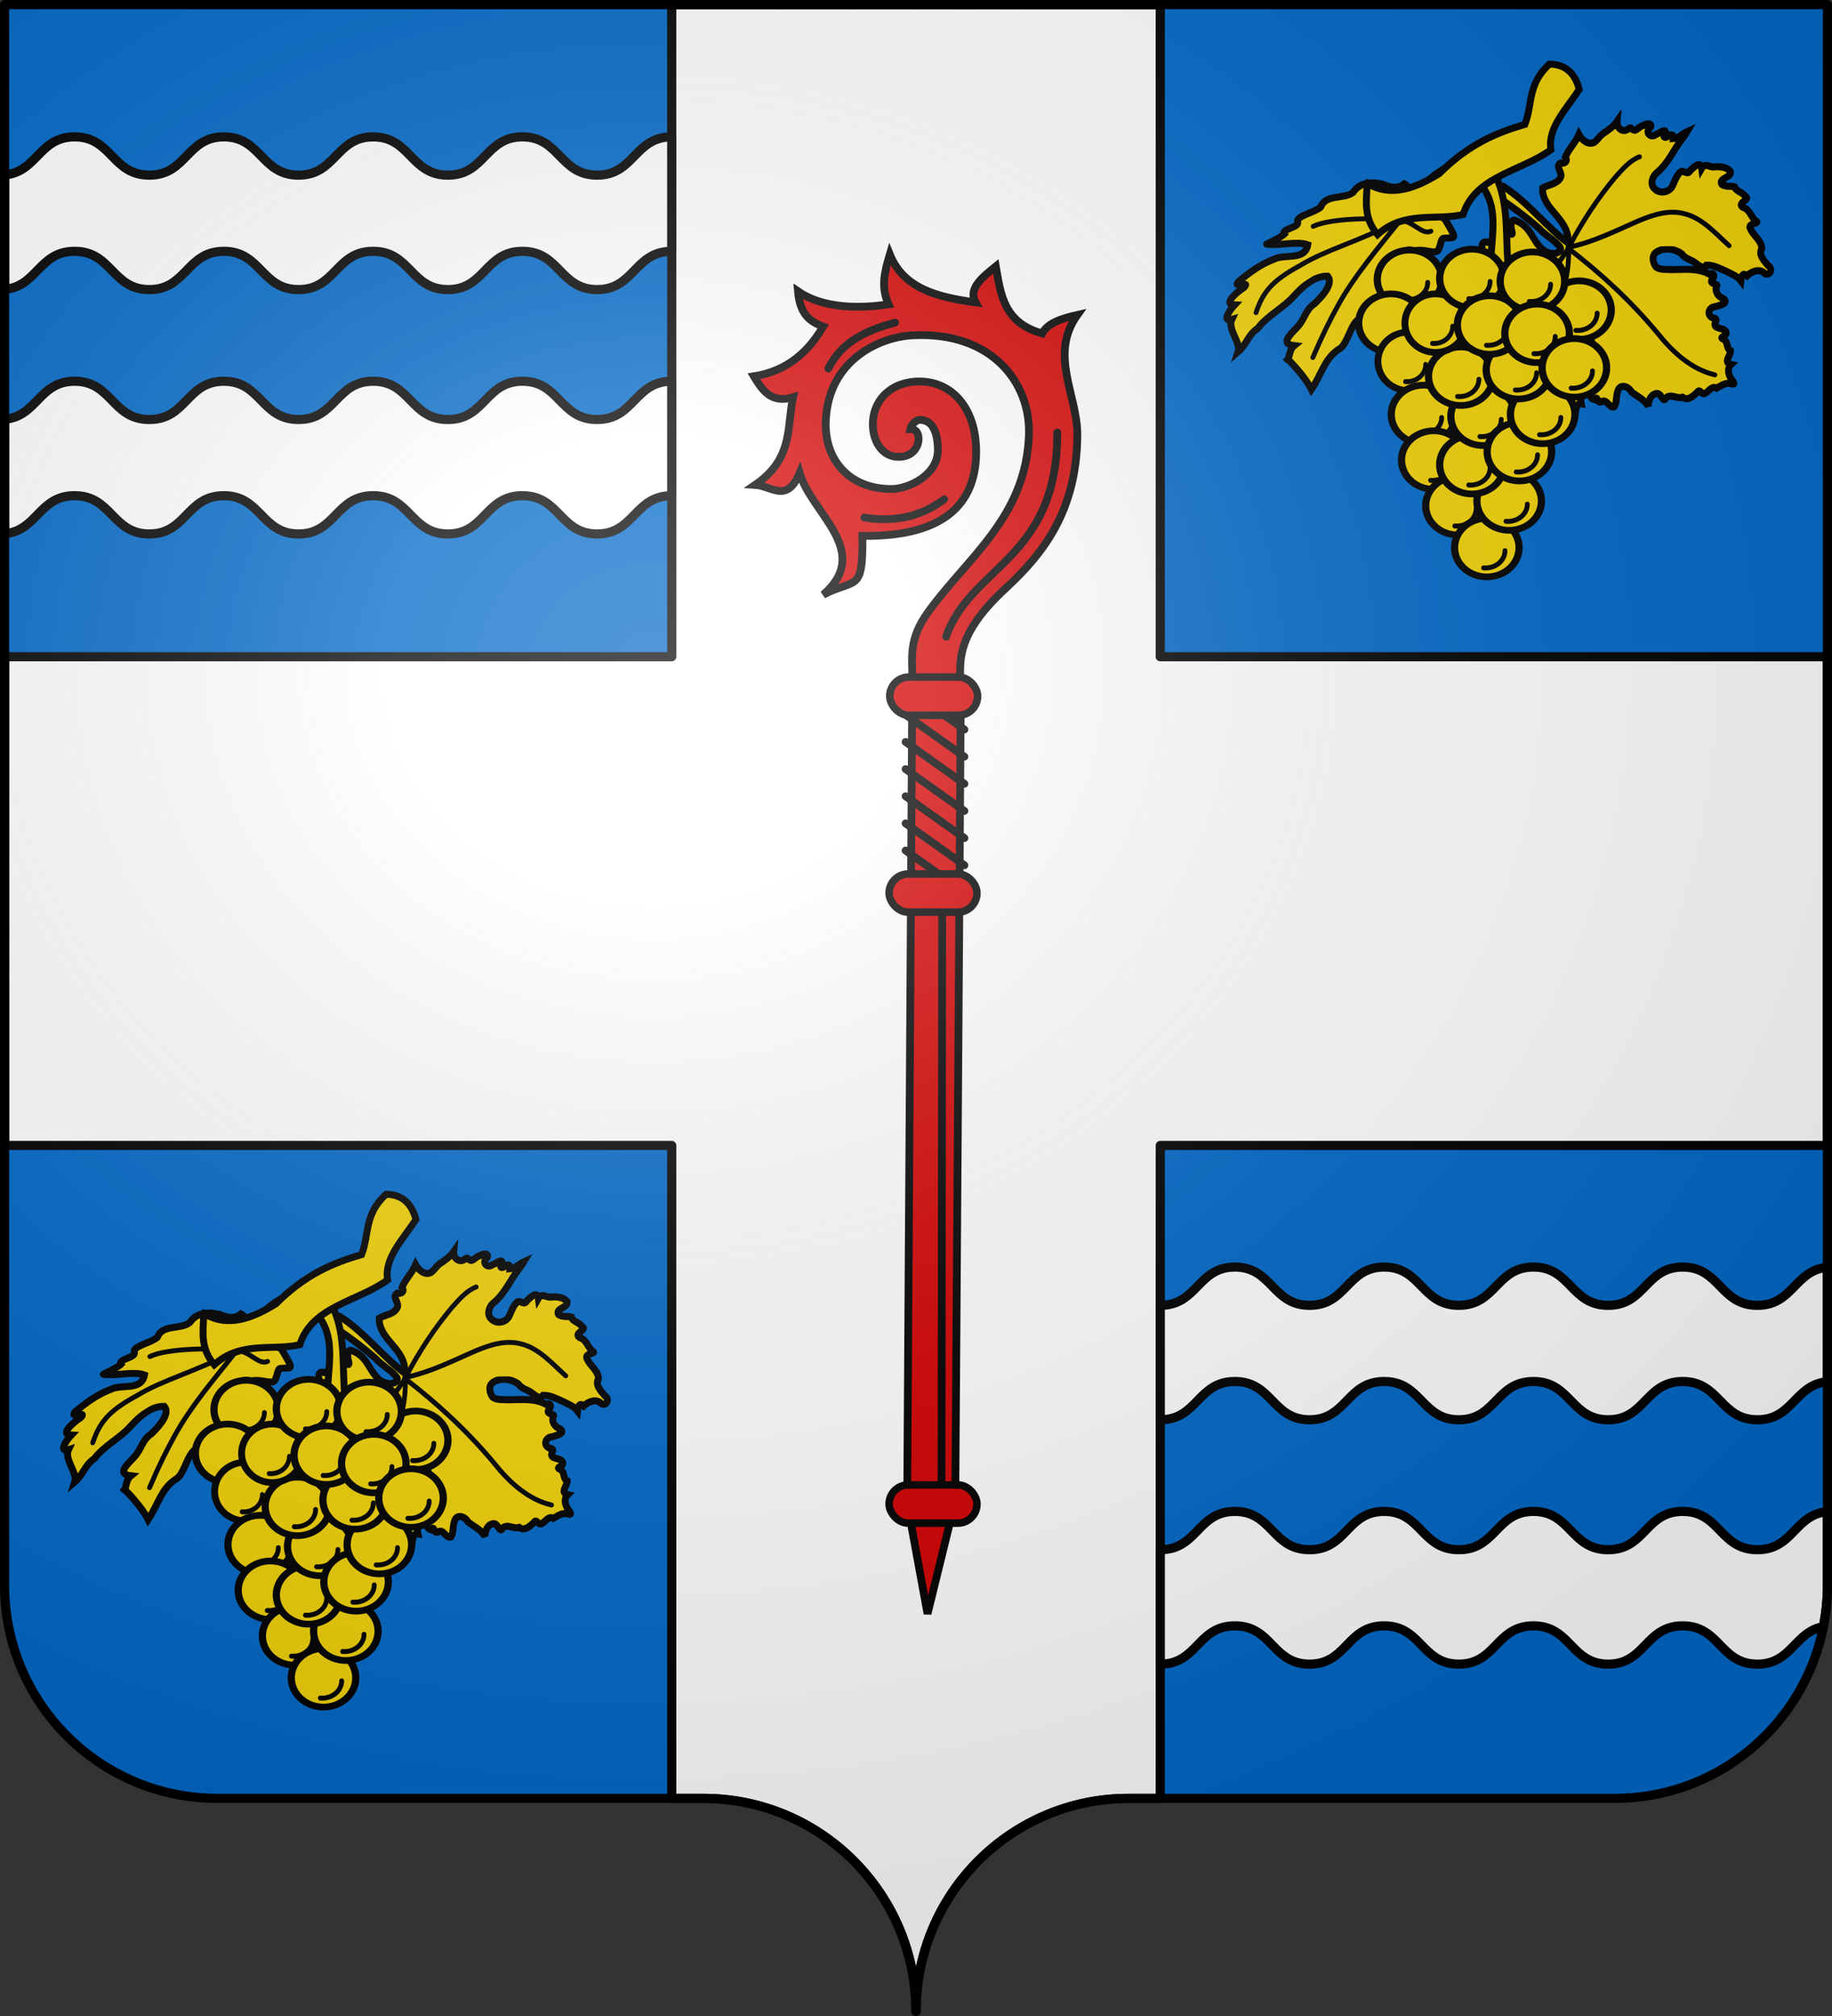 <svg xmlns="http://www.w3.org/2000/svg" xmlns:xlink="http://www.w3.org/1999/xlink" width="600" height="660" version="1.0"><rect width="100%" height="100%" fill="#333333" stroke="none"/><defs><radialGradient xlink:href="#a" id="g" cx="285.186" cy="200.448" r="300" fx="285.186" fy="200.448" gradientTransform="matrix(1.551 0 0 1.35 -227.894 -51.264)" gradientUnits="userSpaceOnUse"/><linearGradient id="a"><stop offset="0" style="stop-color:#fff;stop-opacity:.314"/><stop offset=".19" style="stop-color:#fff;stop-opacity:.251"/><stop offset=".6" style="stop-color:#6b6b6b;stop-opacity:.125"/><stop offset="1" style="stop-color:#000;stop-opacity:.125"/></linearGradient></defs><path d="M300 658.5c0-38.505 31.203-69.754 69.65-69.754h159.2c38.447 0 69.65-31.25 69.65-69.754V1.5H1.5v517.492c0 38.504 31.203 69.754 69.65 69.754h159.2c38.447 0 69.65 31.25 69.65 69.753" style="fill:#0169c9;fill-opacity:1;fill-rule:nonzero;stroke:none;stroke-width:5;stroke-linecap:round;stroke-linejoin:round;stroke-miterlimit:4;stroke-dashoffset:0;stroke-opacity:1"/><path d="M220 1.5V215H1.5v160H220v213.75h10.344c38.447 0 69.656 31.246 69.656 69.75 0-38.504 31.21-69.75 69.656-69.75H380V375h218.5V215H380V1.5z" style="opacity:1;fill:#fff;fill-opacity:1;fill-rule:evenodd;stroke:#000;stroke-width:3;stroke-linecap:round;stroke-linejoin:round;stroke-miterlimit:4;stroke-dasharray:none;stroke-dashoffset:0;stroke-opacity:1"/><g style="fill:#d40000" transform="matrix(1.696 0 0 1.696 -386.134 -604.132)"><path d="M403.46 439.055c.19-.928 1.13-1.778 1.767-1.793 1.947-.045 3.447 1.388 3.56 5.615.139 5.142-5.832 7.68-8.807 7.721-8 .11-13.184-5.348-12.837-13.236.5-11.402 10.047-16.09 16.786-16.428 15.3-.77 22.817 9.18 22.438 19.285-.59 15.784-11.749 23.507-19.412 34.055-3.882 5.344-3.084 8.737-3.11 12.836l-.988 159.18 3.929 21.43 5.357-21.786 1.071-155.715c.037-5.303-2.006-10.583 8.572-20.357 7.274-6.722 13.824-14.93 13.928-29.643.055-7.742-5.52-15.476 0-23.214-3.021.684-5.76 1.557-6.785 3.571-7.47-2.073-8.023-7.603-8.958-12.944-2.488 2.013-5.426 4.266-3.914 6.945-7.486-1.003-13.916-2.711-16.557-9.26-1.053 3.516-1.745 6.351-.237 9.639-6.26.937-12.937.633-17.5-2.51.397 4.418 2.272 5.844 4.873 6.803-2.95 5.012-7.074 8.616-13.385 9.597 1.637 2.68 3.308 5.308 7.577 4.04-1.263 5.758.156 11.784-7.324 16.92 3.16.192 6.092 3.655 8.586-2.273 2.283 7.79 14.201 15.1 4.546 23.486 6.322-3.297 7.705-.225 7.576-11.364 17.099.23 22.03-7.332 21.97-16.415-.053-8.326-4.777-13.61-11.363-13.384-5.463.188-8.774 3.975-8.587 8.586.14 3.41 2.04 5.724 4.492 5.935 5.09.436 5.268-5.672 2.737-5.322z" style="fill:#d40000;fill-rule:evenodd;stroke:#000;stroke-width:1.5;stroke-linecap:square;stroke-linejoin:miter;stroke-miterlimit:4;stroke-dasharray:none;stroke-opacity:1"/><rect width="16.967" height="7.37" x="399.366" y="642.848" ry="3.685" style="fill:#d40000;stroke:#000;stroke-width:1.454;stroke-miterlimit:4;stroke-dasharray:none;stroke-opacity:1"/><path d="M410.374 479.1c4.744-13.69 21.569-14.93 21.466-39.395M387.646 427.33c2.508-5.11 7.364-7.406 12.88-8.839M394.59 456.12c5.626.884 10.791-.045 15.406-3.536M409.617 532.386l-.126 109.475M402.546 499.43l11.364 8.081M402.546 504.67l11.364 8.081M402.546 509.91l11.364 8.081M402.546 515.15l11.364 8.082M402.546 520.39l11.364 8.082M402.546 494.19l11.364 8.081M402.546 488.95l11.364 8.08" style="fill:#d40000;fill-rule:evenodd;stroke:#000;stroke-width:1.5;stroke-linecap:round;stroke-linejoin:miter;stroke-miterlimit:4;stroke-dasharray:none;stroke-opacity:1"/><rect width="16.967" height="7.37" x="399.492" y="486.906" ry="3.685" style="fill:#d40000;stroke:#000;stroke-width:1.454;stroke-miterlimit:4;stroke-dasharray:none;stroke-opacity:1"/><rect width="16.967" height="7.37" x="399.366" y="524.913" ry="3.685" style="fill:#d40000;stroke:#000;stroke-width:1.454;stroke-miterlimit:4;stroke-dasharray:none;stroke-opacity:1"/></g><g id="e" style="fill:#f2d207;display:inline"><g style="fill:#f2d207;stroke:#000;stroke-width:3.5;stroke-miterlimit:4;stroke-dasharray:none;stroke-opacity:1;display:inline"><path d="M269.14 375.831c-11.88 8.429-20.137 20.76-31.19 30.115-1.264-5.541 2.246-10.549 5.482-14.674 2.919-3.818 6.302-8.184 5.616-13.302-3.035-1.551-7.235-1.38-9.324-4.416-1.84-2.42 2.646-5.916-.644-7.408-2.071.601-3.899-.63-2.561-2.79-2.022-3.947-5.603-6.858-7.638-10.772-1.288 2.655-4.226 5.598-7.428 4.422-2.108-1.179-3.342-3.512-5.617-4.53-2.46-1.438-4.97-2.93-6.79-5.177.493 3.176-2.56 6.08-5.564 4.03-1.412-1.203-1.425.544-2.733.735-.743.9-3.288-1.849-4.936-1.94-1.59-1.131-5.573-.935-3.212 1.616 2.61 2.046-.444 5.116-2.94 3.233-1.415-.062-4.393-2.675-5.01-1.05 1.022 1.097 1.764 3.428-.63 2.652-1.97-1.58-3.576-1.07-3.184 1.047-2.74.034-4.882-2.228-7.23-3.071 2.106 3.012 4.863 5.545 6.91 8.626 2.976 4.097 6.011 8.325 10.282 11.177 2.174 1.813 3.398 5.446 1.078 7.663-2.56 2.81-7.678 2.122-9.298-1.342-1.224-2.26-2.321-4.847-4.44-6.412-1.986-.683-3.275 2.159-4.854-.25-1.563-1.306-5.639-4.91-5.935-.831-1.949-2.896-4.493.24-6.735-.25-2.736-.016-6.298.384-7.848 2.925-.22 3.113 6.325 2.663 4.822 5.974-1.686 1.525-5.447 1.135-6.455 1.61-.47 2.405-4.095 2.954-5.212 5.226-2.927 1.507 4.884 2.84 1.593 5.299-3.3 1.061-3.74 4.771-5.918 6.99-3.159 1.733 4.523.633 2.755 3.966-1.378 3.483-5.198 5.958-5.18 9.97 2.115 3.17-.875 6.256-2.693 8.745-2.564 1.719-.495 5.503 2.01 3.819 2.382-2.874 6.663-1.412 9.109.583 2.246-2.281 2.976.822 3.249 2.27 1.655-2.48 4.574-3.597 7.067-5.11 3.172-1.583 6.393-3.605 10.019-3.734 2.167 2.518 4.883-1.255 6.831-2.396 2.195-1.296 4.041-1.84 5.484-4.075 3.48-2.766 8.77-3.812 12.774-1.593 2.725 1.572 2.167 5.248.603 7.438-2.01 1.611-5.196 1.363-7.747 1.727-6.49.366-13.468-.041-19.242 3.48-2.316-.89-2.9 1.141-1.247 2.598 1.857 2.211-2.172 2.418-2.207 3.113 1.612 2.888-.225 5.862-2.991 6.955-2.633 2.624 2.608 3.088 4.371 3.612 3.303-.02 5.006 3.567 1.985 5.47-1.18.304-2.655.628-1.393 2.276 1.648 3.72-4.086 2.568-5.107 5.124-.912 2.372 4.604 2.255 1.193 3.713-2.164 1.765-.688 4.515-2.957 5.812.036 2.31 4.286 5.623.164 6.822 2.404 1.958 1.636 5.32.108 7.572-1.072 1.646-1.73 2.911.71 1.929 2.645-.914 5.533 1.08 7.295 1.828 2.558-1.745 4.322 2.057 6.697 2.373 1.7-.29 1.826-2.86 3.492-.814 2.057 1.656 4.936 3.948 7.494 1.857 2.86.768 5.845-2.331 8.44-.189 1.74 3.078 2.18-3.623 5.296-2.395 2.609.589 3.845 3.525 3.935 5.965 1.792-3.463 5.34-5.248 8.178-7.682 1.279-2.843 5.664-4.708 6.957-.74 1.115 2.421.677 5.424 2.261 7.608 2.754.725 3.483-4.644 6.515-2.863 2.363.74 1.364-3.736 3.412-1.348 3.17-.998 2.28-5.8 2.244-8.474-.412-2.613-1.679-4.993-2.14-7.612-.967-4.561-2.149-9.68-.007-14.084 1.282-2.427 4.603-3.387 7.045-2.432 2.678 1.345 4.506 4.471 3.491 7.446-1.433 5.366-6.304 9.362-6.755 15.041-.026 4.158 3.685 7.497 2.94 11.756 3.238-.666 2.616 4.529 4.093 6.443.498 2.494 3.968.6 3.333 3.098.47 3.158 5.094.052 4.76 3.82.307 2.414 3.724 5.95 4.46 1.782.864-2.302 3.126-4.017 4.57-6.104 1.026-2.178 4.988-.019 3.93-2.795.414-3.395 5.427-.43 6.185-3.32-1.226-2.48-.862-6.023 2.694-5.923 2.52-.433 8.324.315 7.17-3.883-1.586-1.962 2.286-1.584 1.82-4.188.042-4.107 3.998-2.745 6.442-1.829 3.125-.643.968-4.716 1.414-6.923 1.722-2.616.007-5.79-2.923-6.693-3.889-1.83-8.994-2.507-11.217-6.646-2.035-2.776 1.859-6.077 4.615-4.648 4.706 1.779 7.705 6.296 12.293 8.26 3.694.247 7.189 1.811 10.882 2.013 1.6-1.7-2.842-3.46-3.85-4.877-1.659-1.795 1.54-4.85-1.476-5.26-3.362-2.27 2.682-4.406 1.504-6.329-3.8-.086-1.276-3.74.25-5.201-.71-2.837-5.89-1.326-6.86-4.575-1.036-2.119 4.187-2.05.923-2.718-3.736-1.352-.139-4.734 2.42-4.307 1.848-.103-1.518-2.68-2.178-3.532-2.022-2.151-5.555-3.98-5.382-7.35.174-1.344 1.982-2.672-.241-1.805-3.723.824-4.204-3.817-4.005-6.424.388-2.315-.402-4.162-2.897-3.185-3.034-.184-3.97-4.252-7.045-3.705-1.335-.973-2.41-5.46-3.478-1.773-.315 1.52-3.017 3.854-2.244.734.521-2.014.648-7.098-2.727-4.898-3.402 1.509-5.753 4.533-7.425 7.763-2.048 3.788-4.374 8.315-8.999 9.276-2.17.88-7.007-.608-4.372-3.456 2.868-3.538 6.936-5.87 9.805-9.406 6.922-6.714 14.443-12.795 22.295-18.386-1.79-1.21-3.664-2.291-5.454-3.502z" style="fill:#f2d207;fill-opacity:1;fill-rule:evenodd;stroke:#000;stroke-width:3.5;stroke-linecap:butt;stroke-linejoin:miter;stroke-miterlimit:4;stroke-dasharray:none;stroke-opacity:1;display:inline" transform="matrix(-.64 .041 .04 .657 649.494 -196.982)"/><path d="M167.043 476.183c11.762-3.485 20.782-12.596 27.751-22.319 12.575-16.748 27.285-31.81 43.269-45.316M237.414 408.156c-12.536-1.7-24.262-6.612-36.102-10.795-7.509-2.527-15.75-4.694-23.57-2.18-9.234 2.776-15.373 10.824-21.963 17.326M237.149 407.639c-7.298-11.72-15.777-22.744-25.408-32.643-3.872-3.67-7.833-7.827-13.056-9.458M237.806 408.84c4.214 5.116 8.002 10.81 13.492 14.674 2.647 1.422 5.592 2.226 8.27 3.623 9.256 4.4 18.287 9.602 26.03 16.361" style="fill:#f2d207;fill-opacity:1;fill-rule:evenodd;stroke:#000;stroke-width:2.45;stroke-linecap:round;stroke-linejoin:miter;stroke-miterlimit:4;stroke-dasharray:none;stroke-opacity:1" transform="matrix(-.64 .041 .04 .657 649.494 -196.982)"/><path d="M237.65 407.722c.148 11.432 3.414 22.814 9.65 32.423 3.337 5.638 8.028 10.626 9.834 17.05.865 4.989.252 10.116-.225 15.122-.864 6.707-2.401 13.44-5.483 19.502" style="fill:#f2d207;fill-opacity:1;fill-rule:evenodd;stroke:#000;stroke-width:2.45;stroke-linecap:round;stroke-linejoin:miter;stroke-miterlimit:4;stroke-dasharray:none;stroke-opacity:1" transform="matrix(-.64 .041 .04 .657 649.494 -196.982)"/></g><path d="M376.378 566.502c3.265 3.85 1.083 8.79 1.609 13.19l2.573-.215c-.799-5.158.408-10.538-2.68-15.441z" style="fill:#f2d207;fill-rule:evenodd;stroke:#000;stroke-width:1px;stroke-linecap:butt;stroke-linejoin:miter;stroke-opacity:1" transform="matrix(2.273 0 0 2.273 -370.707 -1227.438)"/><g style="fill:#f2d207;stroke:#000;stroke-opacity:1"><path d="M352.387 553.11c-5.486 2.357-6.306 5.358-8.503 8.116-1.265-1.634 2.61-4.013.75-4.937-1.02.903-2.47.348-3.021.084-1.636-.392-3.304-.385-4.385 1.18-1.4 1.03-3.887.178-4.65 2.096-.859.805-3.496 1.233-3.332 2.117.38.832-2.43 1.025-1.896 1.758-.557.565-2.93 1.593-2.522 1.46 1.916.269 4.284-.483 5.895.094-.41 2.343-3.335 1.272-4.86 2.077-1.882.696-3.524 1.9-5.05 3.163-1.158 1.233 1.87-.274.69.93-.706.419-3.198 2.428-1.33 2.488-.811.846-1.81 2.517-.398 2.093-.665 1.393 1.343 3.317.902 4.667 1.253-1.059 1.414-2.424 2.83-3.37 1.452-1.904 3.702-2.934 5.253-4.695 1.188-1.31 2.867-2.871 4.812-2.835 1.008 1.15-1.114 3.233-1.864 3.967-1.336.843-1.402 2.247-2.508 3.388-.89.975-2.588 2.407-.443 2.648-.942.75-.613 2.761-1.188 1.729.713.56 2.867 2.923 3.686 4.578 1.496-2.211 1.801-4.299 3.903-5.766 1.46-.61 1.789-4.591 3.529-4.49 1.332-1.233 1.397-3.957 3.595-2.578.3-1.053 3.237-2.117 1.586-3.34-2.467-.877.344-4.76 2.166-3.728 1.03-.415 2.376.214 3.159.073.68-.122.618-1.893 1.086-1.944 1.742-.19 2.145.534.174-2.794-1.795-.814-2.152-3.045-3.039-1.916-.285 1.004-3.29 2.314-1.767.514 2.862-1.365 3.195-4.022 7.194-5.058-.534.134 2.44-.402-.454-1.77z" style="fill:#f2d207;fill-opacity:1;fill-rule:evenodd;stroke:#000;stroke-width:1;stroke-linecap:butt;stroke-linejoin:miter;stroke-miterlimit:4;stroke-dasharray:none;stroke-opacity:1;display:inline" transform="matrix(2.273 0 0 2.273 -323.424 -1204.284)"/><path d="M331.45 581.32c1.46-3.408 2.5-5.457 3.662-7.558 2.342-4.232 5.478-7.867 8.951-12.236M343.875 561.58c-6.014 3.145-10.405 4.128-14.287 6.499-4.207 2.269-5.363 3.975-6.323 6.77M343.777 561.557c-3.035-.4-9.722-.356-12.273.865" style="fill:#f2d207;fill-opacity:1;fill-rule:evenodd;stroke:#000;stroke-width:.7;stroke-linecap:round;stroke-linejoin:miter;stroke-miterlimit:4;stroke-dasharray:none;stroke-opacity:1" transform="matrix(2.273 0 0 2.273 -323.424 -1204.284)"/><path d="M344.015 561.601c1.912-.011 3.169 2.139 4.45 1.521" style="fill:#f2d207;fill-opacity:1;fill-rule:evenodd;stroke:#000;stroke-width:.7;stroke-linecap:round;stroke-linejoin:miter;stroke-miterlimit:4;stroke-dasharray:none;stroke-opacity:1" transform="matrix(2.273 0 0 2.273 -323.424 -1204.284)"/></g><g style="fill:#f2d207" transform="matrix(2.273 0 0 2.273 -370.707 -1227.438)"><use xlink:href="#b" width="744.094" height="1052.362" style="fill:#f2d207" transform="translate(6.708 4.159)"/><g id="c" style="fill:#f2d207;stroke:#000;stroke-opacity:1"><path d="M365.343 589.46a6.842 6.708 0 1 1 .011.004" style="opacity:1;fill:#f2d207;fill-opacity:1;fill-rule:evenodd;stroke:#000;stroke-width:1.532;stroke-linecap:round;stroke-linejoin:round;stroke-miterlimit:4;stroke-dasharray:none;stroke-opacity:1" transform="matrix(.679 0 0 .628 116.503 214.014)"/><path d="M367.456 581.128a1.945 1.677 0 0 1-2.125 1.678" style="opacity:1;fill:#f2d207;fill-opacity:1;fill-rule:evenodd;stroke:#000;stroke-width:.479;stroke-linecap:round;stroke-linejoin:round;stroke-miterlimit:4;stroke-dasharray:none;stroke-opacity:1" transform="matrix(1.446 0 0 1.477 -162.538 -277.64)"/></g><use xlink:href="#c" width="744.094" height="1052.362" style="fill:#f2d207;stroke:#000;stroke-opacity:1" transform="translate(-2.683 6.305)"/><use xlink:href="#c" width="744.094" height="1052.362" style="fill:#f2d207;stroke:#000;stroke-opacity:1" transform="matrix(.946 0 0 1 19.615 11.806)"/><use xlink:href="#c" width="744.094" height="1052.362" style="fill:#f2d207;stroke:#000;stroke-opacity:1" transform="translate(2.012 19.453)"/><use xlink:href="#c" width="744.094" height="1052.362" style="fill:#f2d207;stroke:#000;stroke-opacity:1" transform="translate(3.488 26.026)"/><use xlink:href="#c" width="744.094" height="1052.362" style="fill:#f2d207;stroke:#000;stroke-opacity:1" transform="translate(6.976 32.6)"/><use xlink:href="#c" width="744.094" height="1052.362" style="fill:#f2d207;stroke:#000;stroke-opacity:1" transform="translate(11.135 38.637)"/><use xlink:href="#c" width="744.094" height="1052.362" style="fill:#f2d207;stroke:#000;stroke-opacity:1" transform="translate(14.355 31.93)"/><use xlink:href="#c" width="744.094" height="1052.362" style="fill:#f2d207;stroke:#000;stroke-opacity:1" transform="translate(8.989 26.697)"/><use xlink:href="#c" width="744.094" height="1052.362" style="fill:#f2d207;stroke:#000;stroke-opacity:1" transform="translate(10.598 19.721)"/><use xlink:href="#c" width="744.094" height="1052.362" style="fill:#f2d207;stroke:#000;stroke-opacity:1" transform="translate(7.379 13.952)"/><use xlink:href="#c" width="744.094" height="1052.362" style="fill:#f2d207;stroke:#000;stroke-opacity:1" transform="matrix(.946 0 0 1 23.505 6.305)"/><use xlink:href="#c" id="d" width="744.094" height="1052.362" x="0" y="0" style="fill:#f2d207;stroke:#000;stroke-opacity:1" transform="translate(8.989 -.134)"/><use xlink:href="#c" width="744.094" height="1052.362" style="fill:#f2d207;stroke:#000;stroke-opacity:1" transform="translate(15.83 24.819)"/><use xlink:href="#c" width="744.094" height="1052.362" style="fill:#f2d207;stroke:#000;stroke-opacity:1" transform="translate(19.184 19.453)"/><use xlink:href="#c" width="744.094" height="1052.362" style="fill:#f2d207;stroke:#000;stroke-opacity:1" transform="translate(15.696 13.013)"/><use xlink:href="#c" width="744.094" height="1052.362" style="fill:#f2d207;stroke:#000;stroke-opacity:1" transform="translate(11.538 6.574)"/><use xlink:href="#d" id="b" width="744.094" height="1052.362" x="0" y="0" style="fill:#f2d207;stroke:#000;stroke-opacity:1" transform="translate(8.72 .402)"/><use xlink:href="#c" width="744.094" height="1052.362" style="fill:#f2d207;stroke:#000;stroke-opacity:1" transform="translate(18.38 7.781)"/><use xlink:href="#c" width="744.094" height="1052.362" style="fill:#f2d207;stroke:#000;stroke-opacity:1" transform="translate(23.746 12.745)"/></g><path d="M360.08 566.395c-.072 2.466-.607 4.932 1.5 7.399 3.86-3.505 8.471-1.962 12.332-2.895 1.758-5.57 8.426-6.23 12.653-9.33-.543-3.106 2.224-5.845 4.075-8.685-.598-2.325-1.976-3.609-4.29-3.646-3.209 2.895-2.401 5.79-3.538 8.686-4.003 1.175-8.046 2.794-12.332 7.077-3.252 2.026-6.934 3.55-10.4 1.394z" style="fill:#f2d207;fill-rule:evenodd;stroke:#000;stroke-width:1px;stroke-linecap:butt;stroke-linejoin:miter;stroke-opacity:1" transform="matrix(2.273 0 0 2.273 -370.707 -1227.438)"/></g><use xlink:href="#e" width="600" height="660" transform="translate(-380.999 370)"/><path id="f" d="M24.438 44.809c-11.703 0-12.19 11.49-22.938 12.469v37.468c10.747-.977 11.235-12.468 22.938-12.468 12.222 0 12.246 12.53 24.468 12.53 12.223 0 12.184-12.53 24.407-12.53 12.222 0 12.246 12.53 24.468 12.53 12.223 0 12.215-12.53 24.438-12.53s12.246 12.53 24.469 12.53c12.222 0 12.183-12.53 24.406-12.53s12.246 12.53 24.469 12.53c12.222 0 12.214-12.53 24.437-12.53v-37.47c-12.223 0-12.215 12.532-24.437 12.532s-12.247-12.531-24.47-12.531S158.91 57.34 146.689 57.34s-12.247-12.531-24.47-12.531S110.005 57.34 97.782 57.34c-12.222 0-12.246-12.531-24.469-12.531-12.222 0-12.183 12.531-24.406 12.531S36.66 44.809 24.438 44.809" style="fill:#fff;fill-opacity:1;fill-rule:nonzero;stroke:#000;stroke-width:3;stroke-linecap:round;stroke-linejoin:round;stroke-miterlimit:4;stroke-dasharray:none;stroke-dashoffset:0;stroke-opacity:1"/><use xlink:href="#f" width="600" height="660" transform="translate(0 80)"/><use xlink:href="#f" width="600" height="660" transform="rotate(180 300 254.809)"/><path d="M404.438 494.809c-12.223 0-12.215 12.531-24.438 12.531v37.469c12.223 0 12.215-12.531 24.438-12.531s12.246 12.53 24.468 12.53c12.223 0 12.184-12.53 24.406-12.53 12.223 0 12.247 12.53 24.47 12.53s12.214-12.53 24.437-12.53c12.222 0 12.246 12.53 24.469 12.53 12.222 0 12.183-12.53 24.406-12.53s12.246 12.53 24.468 12.53c11.192 0 12.134-10.507 21.594-12.28a70 70 0 0 0 1.344-13.72v-23.937c-10.747.978-11.235 12.469-22.937 12.469-12.223 0-12.247-12.531-24.47-12.531s-12.183 12.531-24.405 12.531-12.247-12.531-24.47-12.531-12.214 12.531-24.437 12.531c-12.222 0-12.246-12.531-24.469-12.531-12.222 0-12.183 12.531-24.406 12.531s-12.246-12.531-24.469-12.531" style="fill:#fff;fill-opacity:1;fill-rule:nonzero;stroke:#000;stroke-width:3;stroke-linecap:round;stroke-linejoin:round;stroke-miterlimit:4;stroke-dasharray:none;stroke-dashoffset:0;stroke-opacity:1"/><path d="M1.5 1.5V518.99c0 38.505 31.203 69.755 69.65 69.755h159.2c38.447 0 69.65 31.25 69.65 69.754 0-38.504 31.203-69.754 69.65-69.754h159.2c38.447 0 69.65-31.25 69.65-69.755V1.5z" style="fill:url(#g);fill-opacity:1;fill-rule:evenodd;stroke:none;stroke-width:3;stroke-linecap:butt;stroke-linejoin:miter;stroke-miterlimit:4;stroke-dasharray:none;stroke-opacity:1"/><path d="M300 658.5c0-38.504 31.203-69.754 69.65-69.754h159.2c38.447 0 69.65-31.25 69.65-69.753V1.5H1.5v517.493c0 38.504 31.203 69.753 69.65 69.753h159.2c38.447 0 69.65 31.25 69.65 69.754" style="fill:none;fill-opacity:1;fill-rule:nonzero;stroke:#000;stroke-width:3;stroke-linecap:round;stroke-linejoin:round;stroke-miterlimit:4;stroke-dasharray:none;stroke-dashoffset:0;stroke-opacity:1"/></svg>